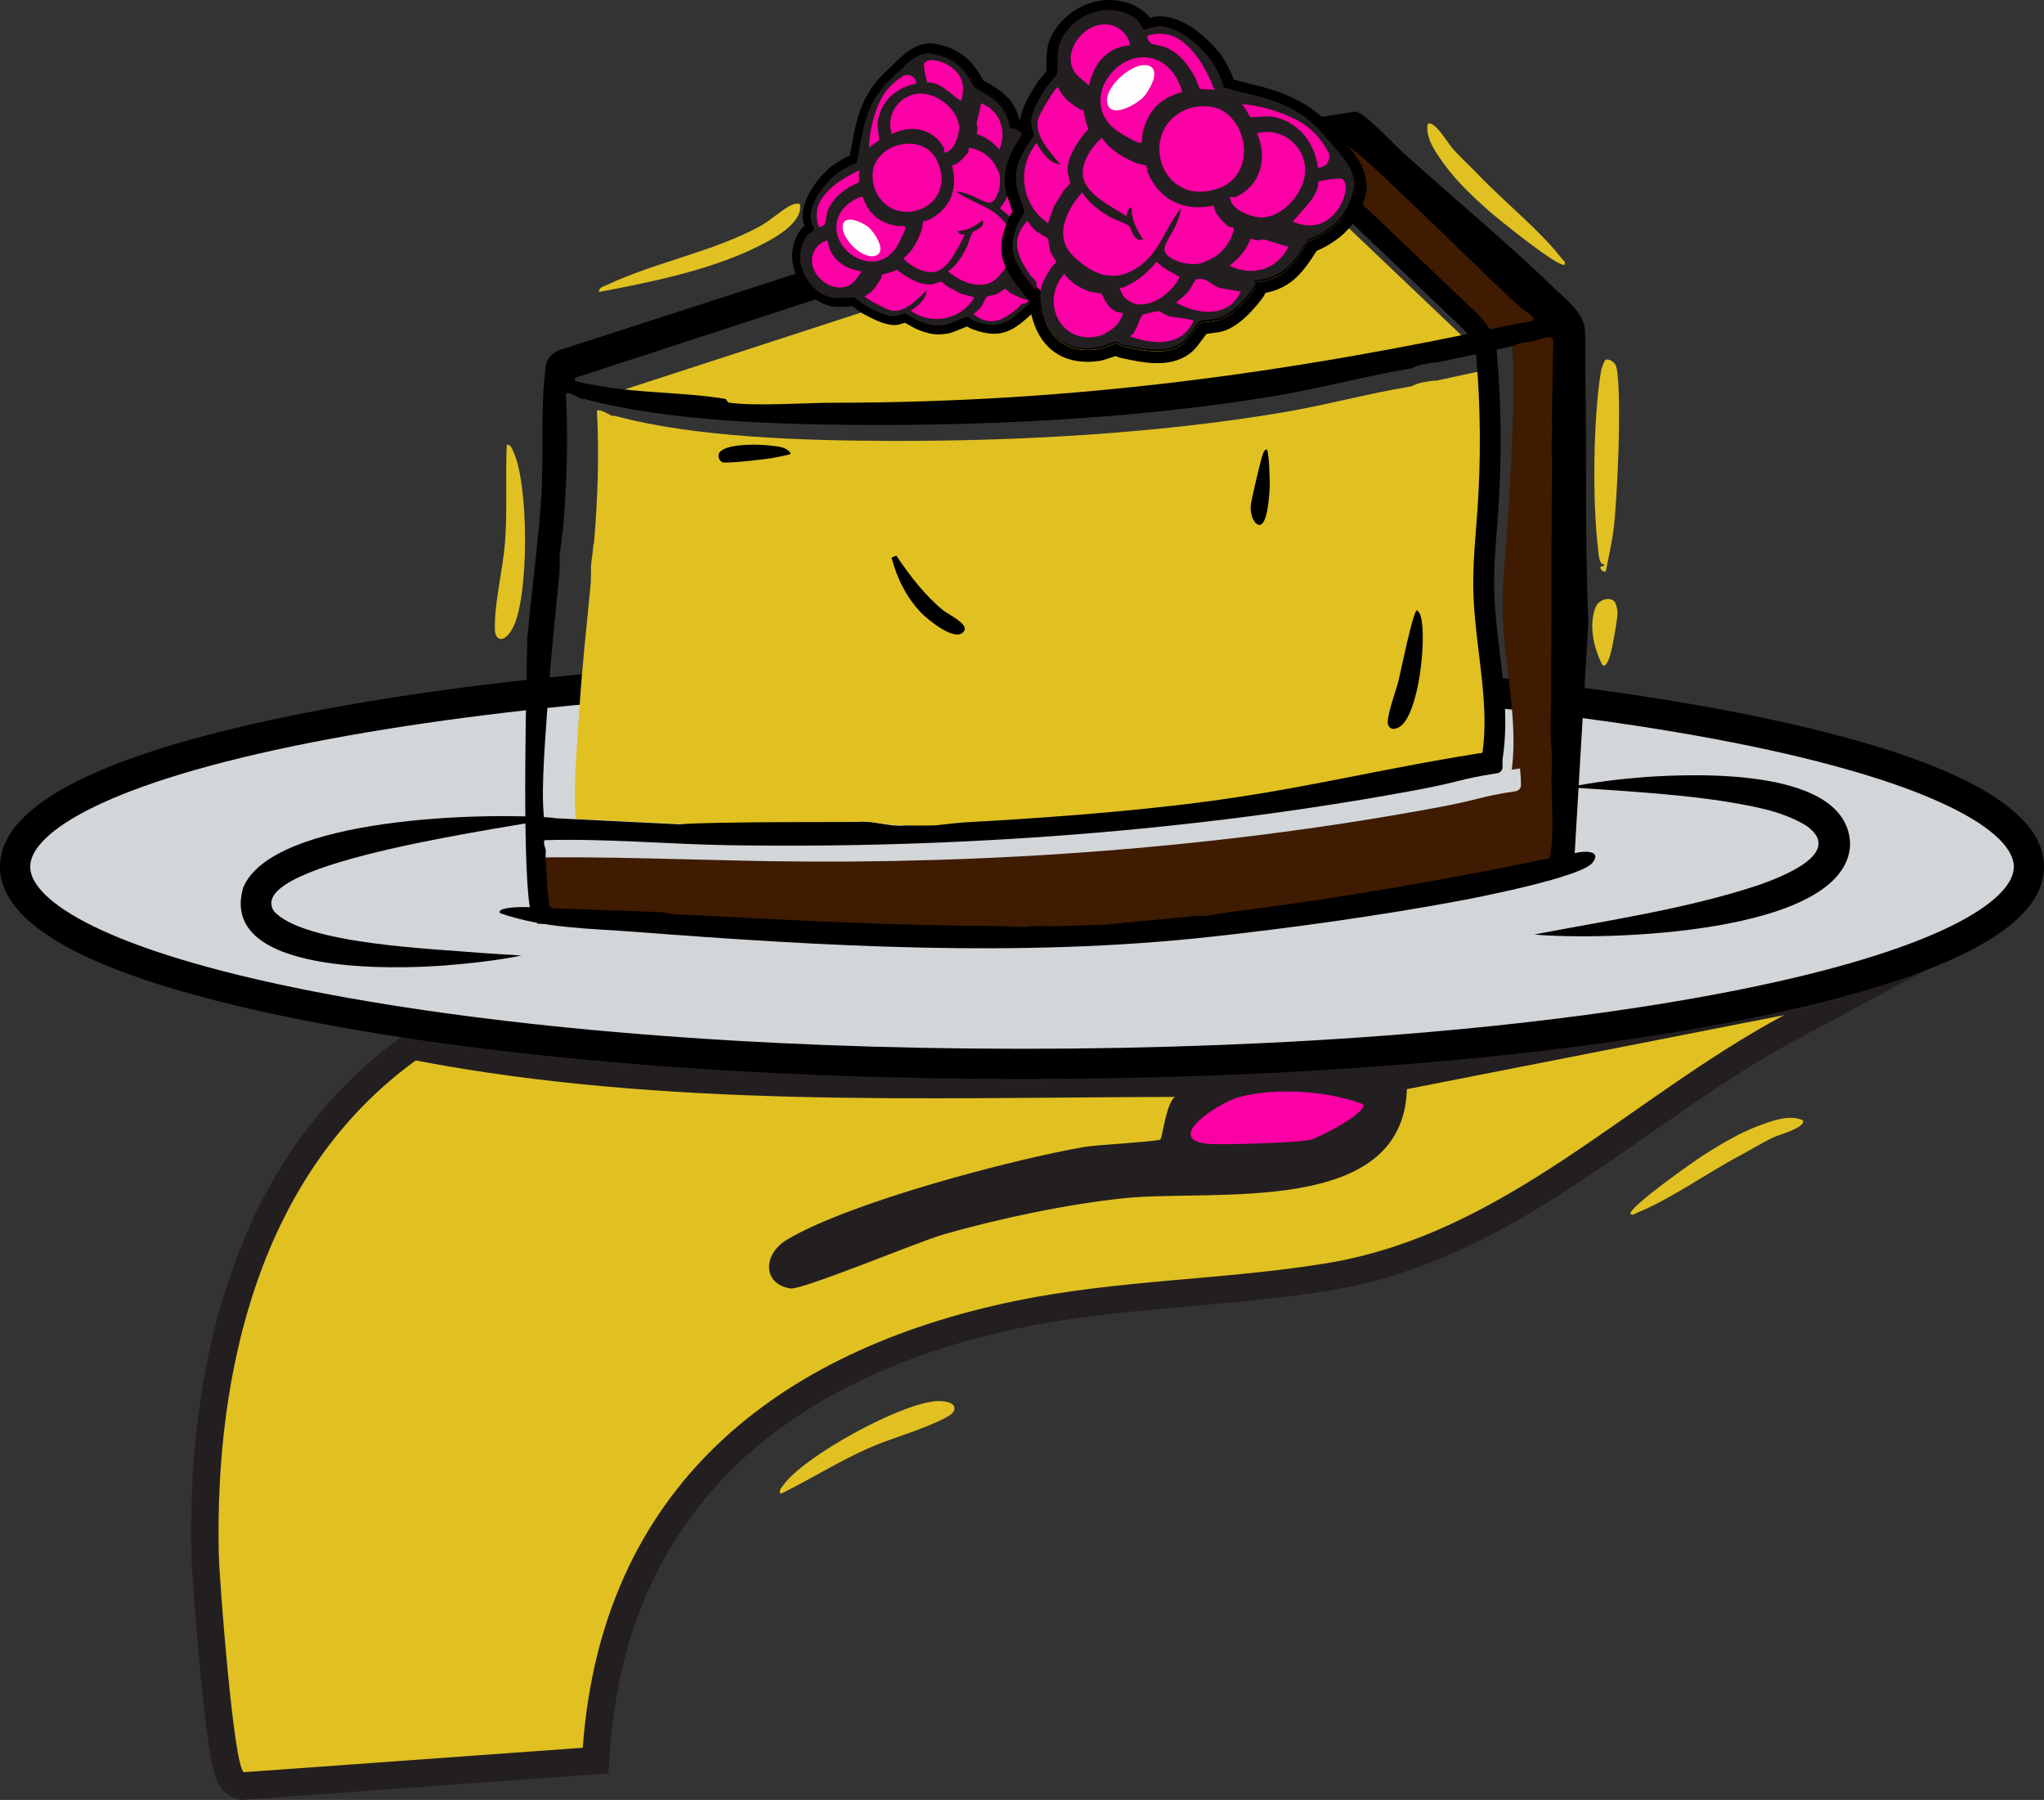 <?xml version="1.0" encoding="UTF-8"?>
<svg id="Layer_2" xmlns="http://www.w3.org/2000/svg" viewBox="0 0 646.47 569.14">
  <rect x="0" y="0" width="646.47" height="569.14" fill="#333333" stroke="none"/>
  <defs>
    <style>
      .cls-1 {
        fill: #fb00a5;
      }

      .cls-2 {
        fill: #231f20;
      }

      .cls-3 {
        fill: #3f1b01;
      }

      .cls-4 {
        fill: #fffeff;
      }

      .cls-5 {
        fill: #e1c122;
      }

      .cls-6 {
        fill: #d2d6d9;
      }
    </style>
  </defs>
  <g id="Layer_1-2" data-name="Layer_1">
    <g>
      <g>
        <ellipse class="cls-2" cx="332.37" cy="363.87" rx="121.32" ry="42.39" transform="translate(-84.87 101.62) rotate(-15.44)"/>
        <g>
          <path class="cls-5" d="M131.47,335.32c78.91,15.05,159.96,11.71,240.08,11.52-2.8,2.29-3.95,13.05-4.55,13.46-.99.68-20.28,1.7-23.86,2.32-23.32,4.05-72.16,15.89-91.92,27.66-7.81,4.65-10.01,15.8-1.21,17.12,3.73.56,40.5-14.81,48.46-17.09,17.39-4.99,39.39-9.64,57.35-11.47,28.15-2.86,87.97,6.06,89.16-34.45l119.3-23.41c-49.43,26.48-88.34,69.32-145.15,78.53-32.1,5.2-65.37,5.15-97.6,11.76-76.48,15.7-131.22,59.58-137.21,141.36l-107.16,7.73c-3.26-1.2-7.79-61.43-7.95-68.8-1.31-57.97,13.06-120.56,62.27-156.24Z"/>
          <path class="cls-2" d="M75.91,569.14l-1.75-.64c-5.66-2.08-6.79-7.84-8.17-17.07-.83-5.54-1.7-13.04-2.6-22.31-1.52-15.74-2.76-33.24-2.86-37.36-.75-33.25,3.51-63.38,12.68-89.54,11.01-31.45,28.9-56.31,53.17-73.91l3.03-2.2,3.68.7c66.57,12.69,136.08,12.13,203.29,11.58,11.52-.09,23.44-.19,35.15-.22l24.4-.06-18.08,14.76c-.61,1.53-1.31,4.89-1.59,6.24-.69,3.33-1.29,6.21-4.33,8.31-1.96,1.35-3.21,1.71-10.91,2.35,4.41-.23,9.21-.3,14.2-.38,34.22-.55,60.45-2.76,61.1-25.25l.2-6.92,182.7-35.84-50.85,27.24c-16.33,8.75-31.89,19.62-46.94,30.13-30.2,21.1-61.44,42.91-100.92,49.32-14.51,2.35-29.36,3.66-43.72,4.93-17.72,1.56-36.04,3.18-53.53,6.77-55.83,11.46-123.75,43.92-130.31,133.51l-.55,7.47-116.49,8.41ZM133.61,344.53c-47.89,36.94-56.81,99.99-55.76,146.83.17,7.41,3.21,45.32,5.6,59.86l92.9-6.71c4.22-37.93,19.03-69.39,44.1-93.58,24.25-23.4,57.66-39.6,99.31-48.15,18.46-3.79,37.28-5.45,55.49-7.05,14.05-1.24,28.58-2.52,42.47-4.77,35.58-5.77,63.84-25.51,93.77-46.42,2.9-2.03,5.82-4.07,8.76-6.1l-67.39,13.22c-2.16,11.2-9.41,23.57-29.27,29.84-14.76,4.67-32.48,4.95-48.11,5.2-7.02.11-13.65.22-18.8.74-16.09,1.64-37.48,5.92-55.83,11.18-2.69.77-10.33,3.71-17.71,6.54-25.68,9.86-30.5,11.38-34.41,10.79-6.65-.99-11.55-5.48-12.77-11.71-1.53-7.76,3.03-16.77,10.83-21.42,19.4-11.55,61.65-22.18,86.09-27.09-65.67.53-133.42.85-199.26-11.21ZM286.3,385.43c-10.31,3.23-19.63,6.67-26.41,10.01,5.57-2.03,12.18-4.57,17.04-6.43,3.36-1.29,6.54-2.51,9.37-3.58ZM353.74,370.35c-3.58.28-8.05.62-9.12.81-3.66.63-7.69,1.41-11.97,2.3,7.41-1.35,14.56-2.41,21.08-3.11Z"/>
        </g>
        <g>
          <path class="cls-1" d="M392.08,346.84c-6.36,1.69-23.91,12.96-10.74,14.78,3.74.52,29.26-.29,33.02-1.2,2.61-.63,17.64-8.2,16.84-11.22-11.01-4.29-27.67-5.41-39.12-2.36Z"/>
          <path class="cls-2" d="M386.94,370.44c-3.14,0-5.62-.07-6.79-.24-10.82-1.5-12.1-8.74-12.23-10.93-.74-11.98,18.94-20.01,21.93-20.81h0c12.97-3.45,31.68-2.33,44.49,2.66l4.11,1.6,1.12,4.26c.68,2.58.25,5.34-1.2,7.78-4.05,6.79-19.29,13.42-21.98,14.07-3.75.91-19.78,1.6-29.46,1.6Z"/>
        </g>
        <g>
          <ellipse class="cls-6" cx="323.24" cy="274.06" rx="318.46" ry="62.33"/>
          <path d="M323.24,341.17c-85.36,0-165.66-6.51-226.1-18.35C32.68,310.2,0,293.8,0,274.06s32.68-36.14,97.13-48.76c60.44-11.83,140.74-18.35,226.1-18.35s165.66,6.52,226.11,18.35c64.45,12.62,97.13,29.02,97.13,48.76s-32.68,36.14-97.13,48.76c-60.44,11.83-140.74,18.35-226.11,18.35ZM323.24,216.5c-84.77,0-164.41,6.45-224.27,18.17-65.93,12.9-89.42,28.81-89.42,39.39s23.49,26.49,89.42,39.39c59.86,11.72,139.5,18.17,224.27,18.17s164.41-6.45,224.27-18.17c65.93-12.9,89.42-28.81,89.42-39.39s-23.49-26.49-89.42-39.39c-59.86-11.72-139.5-18.17-224.27-18.17Z"/>
        </g>
        <g>
          <path class="cls-5" d="M471.12,238.68c-36.63,5.58-59.54,12.28-97.02,16.56-21.22,2.42-42.71,3.97-64.04,5.14-2.05.11-23.16,1.65-32.25-.15-1.02-.2-43.83-.18-54.38.73l-41.19-2.01c-.26-.39-.17-.89-.21-1.33-.76-8.79.64-23.99,1.21-33.29.81-13.2,2.34-26.56,3.58-39.74.11-1.2,0-2.41.12-3.61-.02-.27-.04-.55-.04-.82-.05-2.46.59-4.87.73-7.31-.02-.41.09-.82.25-1.21,1.16-13.85,1.66-27.73.92-41.66.18-1.15,4.34,1.38,4.71,1.49.3.08.74-.05,1.06.04,25.48,6.91,60.6,7.82,87.12,7.9,40.02.12,84.29-2.32,123.72-8.95,13.75-2.31,27.36-6.08,40.98-8.29,2.13-1.18,5-1.58,7.46-1.84.17-.02.35.03.53.02l14.68-3.19c.06.5.1,1,.14,1.5,1.3,15.53,1.42,31.16.34,46.71-.55,7.96-1.41,15.91-1.26,23.89.31,16.53,4.94,33.12,2.87,49.44Z"/>
          <path class="cls-3" d="M495.79,274.83c-.1.58,0,1.2-.61,1.56-32.34,6.68-64.94,12.36-97.74,16.45-2.87.36-6.87,1.33-9.65,1.25-.36-.01-.71-.03-1.07-.04l-28.13,2.71-16.28.48c-.71,0-1.43-.09-2.13-.08-1.99.05-3.92-.18-5.88.32l-2.13-.08c-2.23,0-4.46-.26-6.69-.26-31.31-.1-62.75-1.75-94.04-3.39-1.42-.07-2.85-.08-4.26-.15-1.74-.09-3.97-.68-5.04-.72l-52.04-.77c-.53-.36-.66-.76-.75-1.37-.61-4.25-.82-9.79-1.09-14.18-.02-.35.06-.72.04-1.07-.02-.35.06-.71.04-1.07-.05-.79-.88-2.08-.42-3.22,18.91-.56,56.34.81,75.27,1.1,70.04,1.11,143.39-4.26,212.2-17.13,12.86-2.4,12.2-3.2,24.01-5,.92-.14,1.63-.92,1.64-1.85v-.02c.02-1.78-.13-3.55-.3-5.33-.87.13-1.73.26-2.59.39,2.09-16.48-2.59-33.24-2.9-49.94-.15-8.06.72-16.09,1.28-24.13,1.09-15.7,2.96-45.03,1.65-60.72-.04-.5-.09-1.01-.14-1.52l8.31-1.81c.11-.04.68-.33,1.09-.49,1.8-.74,3.16-.57,4.84-.89,1.51-.3,5.81-2.37,6.34-.49l-2.41,39.03c.11.45.16.9.1,1.35-.07,2-.08,4.01-.15,6.01-.01.34-.03.68-.04,1.03.3,2.83.16,5.6.14,8.45-.19,21.64-.2,43.25-.22,64.84-.01,5.42-.34,10.84-.06,16.26-.02,0-.04,0-.06,0,.18,1.81.33,3.61.31,5.43,0,.51-.03,1.02-.07,1.53.03,0,.06,0,.1-.01-.01,1.24-.12,2.49-.13,3.73-.06,7.2.81,16.89-.3,23.76Z"/>
          <path class="cls-3" d="M485.52,101.43c-1.5.58-3.16.59-4.68.92-4.08.88-8.14,1.74-12.18,2.58h0c-1.26-1.82-2.91-3.42-4.53-4.96-18.13-17.25-36.26-34.5-54.4-51.76l16.87-2.13c2.29.46,13.65,11.54,16.27,14,12.85,12.01,25.26,24.55,38.17,36.52,1.12,1.04,3.8,2.76,4.55,3.72.31.4.55.98-.06,1.11Z"/>
          <path class="cls-5" d="M466.83,111.02c-66.32,13.77-127.67,21.57-196.53,21.64-8.56,0-23.87,1.11-31.7-.02-1-.15-.47-1.04-1.48-1.21-12.35-2.01-25.8-1.63-38.72-4-1.85-.34-4.35-.68-6.06-1.26-.76-.25-.93.26-.73-1.09l101.98-33.16c3.37-.63,101.15-33.74,101.57-33.85,1.58-.44,6.85-.85,8.65-.84l6.28-.8h0c17.45,16.61,34.91,33.22,52.36,49.82,1.56,1.48,3.15,3.01,4.36,4.77Z"/>
          <path d="M498.04,269.81l4.31-73.13c-1.14-26.32-.45-53.46-.96-80.14-.07-3.84.12-8.42-.11-12.08-.36-5.66-6.06-9.82-9.92-13.55-15.16-14.64-31.87-28.47-47.57-42.62-3.15-2.84-11.73-12.24-15.03-13.03l-36.01,5.69c-.24,2.6.25,2.9.1,5.51-.07,1.19-2.29,3.74-2.21,4.95.14-.1,4.15-1.36,4.35-1.42,1.65-.46,5.46-1.01,7.33-1l23.4-2.96c2.29.46,13.65,11.55,16.27,14,12.85,12.02,25.26,24.56,38.17,36.52,1.12,1.04,3.8,2.75,4.55,3.72.31.4.55.98-.07,1.11-1.5.58-3.16.59-4.68.92-73.62,15.9-140.6,24.98-216.34,25.05-8.9,0-24.8,1.16-32.93-.02-1.04-.15-.49-1.08-1.54-1.25-12.83-2.09-26.8-1.7-40.22-4.16-1.92-.35-4.51-.71-6.29-1.31-.79-.27-.97.27-.76-1.14l214.29-69.88c.58-.11,6.6-.73,6.95-.71-.45-1.28-6.67-1.9-7.34-3.08-1.05-1.84-2.25-2.9-3.04-4.87l-216.43,69.98c-1.88,1.11-3.28,2.36-3.63,4.64-1.86,12.05-.67,28.42-1.46,41.14-.93,14.96-3.07,29.88-4.42,44.8-.09,1.03-.08,5.05-.18,7.54.12.29-1.71,60.89.94,77.85-1.13-.2-10.81-.2-9.4,1.85,13.73,4.83,28.5,4.83,42.89,5.93,60,4.6,121.57,8.13,181.49,1.59,25.76-2.81,53.91-6.72,79.35-11.48,7.03-1.32,38.32-7.51,41.8-12,3.14-4.05-2.98-3.74-5.68-2.99ZM490.38,269.83c-.1.6,0,1.23-.62,1.61-33.25,6.86-66.78,12.71-100.51,16.92-2.95.37-7.06,1.37-9.93,1.29-.37-.01-.73-.03-1.1-.04l-28.92,2.79-16.75.5c-.73,0-1.46-.1-2.19-.08-2.04.05-4.02-.19-6.05.33l-2.19-.08c-2.28,0-4.59-.26-6.87-.27-32.2-.1-64.54-1.8-96.71-3.49-1.46-.08-2.93-.08-4.38-.16-1.78-.09-4.08-.7-5.19-.74l-34.53-1.25c-.54-.37-.68-.78-.77-1.41-.63-4.37-.84-10.07-1.12-14.58-.02-.36.06-.74.04-1.1-.02-.36.06-.74.04-1.1-.05-.82-.9-2.14-.43-3.31,19.44-.57,38.95,1.28,58.41,1.59,72.03,1.14,147.46-4.38,218.23-17.61,13.23-2.47,12.54-3.29,24.69-5.14.95-.14,1.67-.94,1.69-1.9,0,0,0-.01,0-.02.02-1.83-.13-3.66-.31-5.48-39.62,5.87-63.61,13.06-103.44,17.6-22.05,2.52-44.37,4.12-66.53,5.34-2.13.12-7.17.75-8.22.85-2.94.28-9.93.05-10.98.15-4.33.4-9.63-1.58-14.3-1.15-1.08.1-45.53-.18-56.49.76l-42.79-2.09c-.27-.41-.18-.93-.22-1.39-.79-9.13.67-24.92,1.26-34.58.84-13.71,2.43-27.59,3.72-41.28.12-1.24.01-2.5.13-3.75-.03-.28-.04-.57-.05-.85-.05-2.55.61-5.05.76-7.59-.02-.43.1-.85.26-1.25,1.21-14.39,1.73-28.81.96-43.28.19-1.2,4.51,1.44,4.89,1.54.32.09.77-.05,1.1.04,26.47,7.18,62.96,8.12,90.51,8.2,41.57.12,87.56-2.41,128.51-9.3,14.28-2.4,28.43-6.32,42.56-8.62,2.22-1.22,5.2-1.64,7.75-1.91.18-.02.37.04.55.02l23.79-5.17c.12-.04.71-.34,1.12-.51,1.86-.76,3.26-.58,4.97-.92,1.55-.3,5.98-2.43,6.52-.5l-.43,26.21c.11.46.16.93.1,1.39-.07,2.06-.08,4.12-.16,6.18-.01.35-.03.7-.05,1.06.31,2.91.16,5.76.14,8.69-.19,22.26-.21,44.48-.23,66.68,0,5.58-.35,11.15-.06,16.73-.02,0-.04,0-.06,0,.18,1.85.34,3.71.32,5.58,0,.53-.03,1.05-.07,1.58.03,0,.07-.01.1-.02-.02,1.28-.13,2.56-.14,3.84-.06,7.41.84,17.37-.31,24.44Z"/>
          <path class="cls-5" d="M507.85,180.71c-.65.14-1.39-.33-1.6-.89-.5-1.28,1.34-.34,1.14-1.32-1.74,0-1.76-3.32-1.95-4.81-1.83-14.8-1.56-41.72.93-56.38.1-.61,1.05-3.51,1.51-3.6,1.35-.24,2.92.93,3.3,2.21.62,2.1.82,8.35.86,10.85.18,11.43-.42,25.89-1.35,37.31-.46,5.63-1.72,11.13-2.82,16.61Z"/>
          <path class="cls-5" d="M160.27,140.66c1.31-.17,1.61,1.14,2.05,2.06,4.96,10.26,5.02,45.7-.03,55.63-.69,1.36-2.25,3.81-4,3.7-1.9-.46-1.78-2.66-1.78-4.16,0-7.95,2.57-18.06,3.2-26.22.79-10.34.1-20.68.56-31.01Z"/>
          <path class="cls-5" d="M252.99,64.48c1.16,6.11-8.78,11.26-13.51,13.58-15.03,7.39-33.63,11.17-50.02,14.26-.14-1.44,1.46-1.74,2.45-2.2,15.17-7.19,33.88-10.55,48.76-18.75,2.94-1.62,7.36-5.62,9.75-6.59.83-.34,1.68-.53,2.57-.29Z"/>
          <path class="cls-5" d="M467.74,55.43c7.91,8.28,19.54,17.63,26.15,26.26.49.64,1.3.93,1.02,1.96-1.6,1.43-21.5-14.76-23.8-16.79-4.8-4.24-10.26-9.35-14.02-14.5-2.67-3.67-6.28-8.39-5.57-13.09,1.86-1.71,6.6,6.19,7.68,7.42,2.69,3.09,5.73,5.8,8.54,8.75Z"/>
          <path class="cls-5" d="M510.67,190.27c.43.47.93,2.61.92,3.36-.04,2.45-1.41,9.93-2.06,12.51-.18.7-1.3,5.26-2.73,4.16-2.72-5.35-4.47-12.71-2.07-18.45.93-2.24,4.35-3.33,5.96-1.58Z"/>
          <path d="M475.02,241.15l-6.48-1.16c1.93-10.79.61-21.66-.78-33.17-.82-6.73-1.66-13.68-1.79-20.61-.12-6.49.39-13,.88-19.29.15-1.94.3-3.87.44-5.81,1.1-15.94.99-32.1-.35-48.02-.13-1.54-.26-2.81-.62-3.92-.85-2.59-3.23-4.85-5.33-6.85l-60.71-57.76,4.54-4.77,60.71,57.76c2.53,2.41,5.69,5.41,7.05,9.58.63,1.92.79,3.86.92,5.42,1.36,16.25,1.48,32.75.36,49.02-.14,1.96-.29,3.91-.44,5.87-.48,6.14-.98,12.48-.86,18.65.12,6.59.95,13.38,1.74,19.94,1.39,11.48,2.83,23.35.73,35.12Z"/>
          <path d="M448.14,192.97c-1.16-.11-5.34,20.35-5.86,22.44-.64,2.59-4.14,12.02-3.22,13.85.3.59.68,1.06,1.35,1.22.86.05,1.69-.26,2.38-.74,6.02-4.13,8.43-27.79,6.62-34.59-.26-.96-.43-1.54-1.28-2.19Z"/>
          <path d="M397.28,165.49c-1.45-1.26-1.88-4.13-1.66-5.96s3.16-14.36,3.75-15.85c.32-.8.57-1.53,1.32-1.57.64.58.92,9.21.91,10.65-.03,3.29-.74,15.86-4.33,12.73Z"/>
          <path d="M281.97,176.31l1.51-.63c4.21,6.28,9.02,12.56,14.89,17.36,1.45,1.18,7.92,4.19,6.59,6.42-2.42,4.07-11.62-3.62-13.6-5.68-4.68-4.85-7.68-10.98-9.4-17.47Z"/>
          <path d="M247.41,141.47c1.06.35,2.19.93,2.68,2.01-.07.31-5.29,1.26-6.16,1.41-2.04.34-14.66,1.81-15.54,1.24-.56-.36-.94-.8-1.08-1.46-1.07-4.02,9.35-4.1,11.72-4.07,1.84.02,6.83.36,8.38.88Z"/>
        </g>
        <path d="M175.72,258.65c-10.84,2.52-99.11,13.83-89.13,29.4,9.31,10.61,51.27,11.98,66.25,13.31,0,0,12.12.78,12.12.78-7.98,1.57-16.06,2.5-24.17,3.12-16.32,1.28-71.72,2.98-63.9-24.55,9.24-22.47,77.22-23.96,98.82-22.07h0Z"/>
        <path d="M485.29,295.48c23.85-4.59,47.8-8.02,70.67-15.54,7.13-2.5,27.67-10.16,15.35-18.83-7.89-4.89-17.81-6.37-26.96-7.89-11.85-1.76-24.04-2.65-36.08-3.49,0,0-12.22-.79-12.22-.79,8.03-1.64,16.19-2.62,24.36-3.25,16.86-1.14,64.11-2.86,64.75,21.23-.92,28.74-78.68,30.53-99.88,28.57h0Z"/>
        <path class="cls-5" d="M131.47,335.32c78.91,15.05,159.96,11.71,240.08,11.52-2.8,2.29-3.95,13.05-4.55,13.46-.99.68-20.28,1.7-23.86,2.32-23.32,4.05-74.43,17.56-94.2,29.33-7.81,4.65-7.74,14.14,1.06,15.45,3.73.56,40.5-14.81,48.46-17.09,17.39-4.99,39.39-9.64,57.35-11.47,28.15-2.86,87.97,6.06,89.16-34.45l119.3-23.41c-49.43,26.48-88.34,69.32-145.15,78.53-32.1,5.2-65.37,5.15-97.6,11.76-76.48,15.7-131.22,59.58-137.21,141.36l-107.16,7.73c-3.26-1.2-7.79-61.43-7.95-68.8-1.31-57.97,13.06-120.56,62.27-156.24Z"/>
        <path class="cls-1" d="M392.08,346.84c-6.36,1.69-23.91,12.96-10.74,14.78,3.74.52,29.26-.29,33.02-1.2,2.61-.63,17.64-8.2,16.84-11.22-11.01-4.29-27.67-5.41-39.12-2.36Z"/>
        <path class="cls-5" d="M246.92,472.36c-.78-1.07.24-1.96.83-2.78,6.64-9.26,37.74-26.26,48.88-26.57,1.52-.04,4.42.15,5.16,1.74.5,1.89-1.49,2.83-2.81,3.55-6.99,3.79-17.1,6.37-24.56,9.72-9.46,4.24-18.22,9.8-27.5,14.33Z"/>
        <path class="cls-5" d="M550.24,365.42c-10.12,5.35-22.29,14-32.39,18-.74.3-1.25.99-2.16.45-.94-1.92,20.06-16.67,22.64-18.32,5.39-3.46,11.8-7.33,17.77-9.53,4.26-1.57,9.78-3.75,14.11-1.8,1.14,2.25-7.75,4.67-9.23,5.37-3.71,1.74-7.15,3.93-10.74,5.83Z"/>
      </g>
      <g>
        <path d="M336.3,57.48c-1.17-1.16-4.63-3-5.27-3.8-.15-.19-.69-3.9-1.07-4.81-1.33-3.2-4.86-5.97-7.88-7.98-.64-.43-1.44-.55-2.18-.33-1.07-7.4-5.18-9.63-11.36-13.05,0,0-.65-2.24-3.55-5.57-2.82-3.25-6.67-4.75-10.84-5.26-4.84.49-7,3.51-12.52,8.76-5.74,5.47-7.77,12.26-9.06,19.87-.46,2.71-1.24,6.22-1.24,6.22-2.53.37-6.91,3.73-6.91,3.73-3.53,3.13-7.83,8.73-7.55,13.65.06,1.01,1.18,3.5,1.1,3.68-.06.14-1.91,1.24-2.33,1.83-4.96,6.86-.59,16.76,7.04,19.29,2.4.8,7.19-.05,7.81.16.68.23,2.9,2.14,3.79,2.62,2.36,1.27,5.96,3.27,8.62,3.3.93.01,3.42-1,3.59-.95.61.17,3.69,2.14,4.78,2.57,2.94,1.17,4.94,1.68,8.08,1.08,1.36-.26,6.4-2.58,6.75-2.53.51.08,1.74,1.04,2.39,1.29,8.5,3.17,10.83.11,17.16-5.4-.24-.05-.45-.08-.65-.1.29-.35.56-.72.83-1.1,1.49.14,3.08-.11,5.23-.8,6.98-2.24,9.79-7.26,8.33-14.39-.21-1.04-1.85-4.58-1.83-4.84.02-.2.59-1.15.65-1.57.73-4.91,1.98-11.72-1.92-15.57Z"/>
        <path d="M294.15,16.67c4.17.51,8.02,2.01,10.84,5.26,2.89,3.33,3.55,5.57,3.55,5.57,6.18,3.42,10.29,5.66,11.36,13.05.24-.07.49-.11.74-.11.51,0,1.01.15,1.44.44,3.03,2.01,6.55,4.78,7.88,7.98.38.91.91,4.62,1.07,4.81.64.81,4.1,2.65,5.27,3.8,3.9,3.86,2.65,10.67,1.92,15.57-.06.43-.64,1.37-.65,1.57-.02.26,1.61,3.8,1.83,4.84,1.46,7.13-1.35,12.15-8.33,14.39-1.76.56-3.15.83-4.42.83-.28,0-.55-.01-.81-.04-.27.38-.54.75-.83,1.1.2.02.41.05.65.1-4.57,3.98-7.05,6.68-11.28,6.68-1.63,0-3.51-.4-5.88-1.28-.65-.24-1.88-1.2-2.39-1.29,0,0,0,0-.02,0-.46,0-5.39,2.27-6.74,2.53-.9.17-1.71.25-2.47.25-1.9,0-3.51-.5-5.61-1.33-1.08-.43-4.16-2.41-4.78-2.57,0,0,0,0-.02,0-.28,0-2.64.95-3.56.95,0,0-.01,0-.02,0-2.66-.03-6.27-2.03-8.62-3.3-.89-.48-3.11-2.39-3.79-2.62-.07-.02-.2-.03-.38-.03-.82,0-2.67.22-4.46.22-1.09,0-2.17-.08-2.97-.35-7.62-2.53-12-12.43-7.04-19.29.42-.59,2.27-1.69,2.33-1.83.07-.18-1.05-2.67-1.1-3.68-.28-4.92,4.02-10.53,7.55-13.65,0,0,4.38-3.36,6.91-3.73,0,0,.78-3.51,1.24-6.22,1.3-7.61,3.32-14.4,9.06-19.87,5.52-5.25,7.68-8.27,12.52-8.76M294.18,13.65l-.33.03c-5.06.51-7.86,3.28-11.75,7.1-.77.76-1.6,1.58-2.54,2.47-6.59,6.27-8.68,14.06-9.95,21.54-.25,1.44-.59,3.14-.85,4.38-2.7,1.1-5.52,3.2-6.17,3.7l-.08.07-.08.07c-1.5,1.33-8.99,8.38-8.55,16.07.04.7.25,1.48.56,2.37-.5.39-.91.77-1.22,1.2-2.7,3.74-3.4,8.54-1.9,13.17,1.62,5.02,5.62,9.13,10.43,10.73,1.02.34,2.3.5,3.91.5,1.18,0,2.33-.08,3.25-.15.26-.02.53-.04.75-.05.33.23.76.56,1.06.79.82.62,1.54,1.16,2.14,1.49l.24.13c2.73,1.47,6.46,3.49,9.78,3.53h.02s.03,0,.03,0c.93,0,2.01-.31,3.3-.74.32.18.68.39.96.55,1.35.78,2.29,1.31,2.98,1.59,2.4.95,4.36,1.55,6.72,1.55.96,0,1.95-.1,3.03-.3.98-.19,2.45-.78,4.76-1.73.37-.15.81-.33,1.19-.49.51.32,1.03.64,1.58.84,2.69,1,4.89,1.47,6.93,1.47,4.86,0,7.89-2.68,11.72-6.07.48-.43.99-.88,1.53-1.35l.61-.53c1.13-.14,2.35-.43,3.75-.88,8.35-2.68,12.12-9.18,10.35-17.85-.17-.81-.64-1.97-1.34-3.66-.06-.14-.13-.3-.19-.46.18-.41.32-.81.38-1.24l.1-.68c.81-5.37,1.93-12.71-2.88-17.47-.81-.8-2.03-1.59-3.33-2.43-.41-.26-.96-.62-1.36-.89-.04-.2-.08-.4-.11-.58-.34-1.81-.57-2.97-.88-3.73-1.32-3.16-4.17-6.13-8.99-9.33-.42-.28-.87-.5-1.35-.66-1.71-6.65-6.06-9.33-11.48-12.34-.55-1.19-1.64-3.1-3.66-5.42-3.04-3.5-7.33-5.61-12.74-6.27l-.33-.04h0Z"/>
      </g>
      <g>
        <path class="cls-1" d="M304.5,99c7.34,5.1,16.28,2.69,21.07-4.44-3.99-.53-5.81-4.47-8.94-7.14-.22-.01-3.61,4.12-4.03,4.39-.38.25-1.84.62-1.92.7-.96.97-4.31,5.54-4.61,5.51-.09,0-1.31.91-1.58.98Z"/>
        <g id="Generative_Object">
          <g>
            <path class="cls-2" d="M272.1,45.49c1.3-7.61,3.32-14.4,9.06-19.87,5.52-5.25,7.68-8.27,12.52-8.76,4.17.51,8.02,2.01,10.84,5.26,2.89,3.33,3.55,5.57,3.55,5.57,6.18,3.42,10.29,5.66,11.36,13.05h0c.74-.22,1.54-.1,2.18.33,3.03,2.01,6.55,4.78,7.88,7.98.38.91.91,4.62,1.07,4.81.64.81,4.1,2.65,5.27,3.8,3.9,3.86,2.65,10.67,1.92,15.57-.06.43-.64,1.37-.65,1.57-.02.26,1.61,3.8,1.83,4.84,1.46,7.13-1.35,12.15-8.33,14.39-4.83,1.55-6.88.89-11.22-1.52-.2-.11-1.39-1.16-1.48-1.18-.19-.04-2.05,1.43-2.52,1.63-.58.25-3.25.75-3.37.88-.26.29-1.19,2.47-1.69,3.14-.65.87-1.61,1.64-2.42,2.35,5.13,4.05,8.97,2.04,13.47-1.41,1.5-1.16,1.37-2.41,3.81-1.89-6.33,5.5-8.66,8.57-17.16,5.4-.65-.24-1.88-1.2-2.39-1.29-.36-.06-5.39,2.27-6.75,2.53-3.15.6-5.15.09-8.08-1.08-1.08-.43-4.16-2.41-4.78-2.57-.18-.05-2.66.96-3.59.95-2.66-.03-6.27-2.03-8.62-3.3-.89-.48-3.11-2.39-3.79-2.62-.62-.21-5.41.63-7.81-.16-7.62-2.53-12-12.43-7.04-19.29.42-.59,2.27-1.69,2.33-1.83.07-.18-1.05-2.67-1.1-3.68-.28-4.92,4.02-10.53,7.55-13.65,0,0,4.38-3.36,6.91-3.73,0,0,.78-3.51,1.24-6.22Z"/>
            <g>
              <path class="cls-1" d="M310.31,32.63c6.08,2.44,8.21,8.88,5.78,14.69-1.93-2.23-4.27-4.08-7.16-4.92-.1-.13.25-1.55.25-1.91,0-.33-.36-1.38-.34-1.46.21-.98,1.54-6.21,1.47-6.4Z"/>
              <path class="cls-1" d="M322.49,44.01c7.01,2.78,6.5,10.52,3.83,16.26-.98-.93-1.87-2.05-2.94-2.87-.64-.49-3.02-1.55-3.23-1.74-.04-.03-.11-.37-.14-.48-.56-1.84,1.13-3.67,1.81-5.44.13-.33.46-3.98.68-5.73Z"/>
              <path class="cls-1" d="M292.26,20.17c1.03-1.92,4.57-1.01,6.18-.31,5.23,2.27,7.37,6.63,5.47,12.01-3.42-2.11-6.19-5.87-10.67-5.83,0,0-1.26-4.66-.99-5.87Z"/>
              <path class="cls-1" d="M330.56,55.49c7.13,2.75,6.68,9.94,5.04,16.07-.76-1.71-4.81-2.18-5.68-2.97-.15-.14-1.22-3.78-1.19-3.98.06-.45.98-2.09,1.16-2.8.12-.46.13-3.75.66-6.32Z"/>
              <path class="cls-1" d="M258.8,65c2.01-5.18,8.2-9,13.05-11.17-.4.71.06,3.41-.23,3.82-.1.14-2.67,1.24-3.16,1.57-2.98,2.03-5.24,3.91-6.67,7.38-.92,2.22.12,4.78-2.7,5.19-.97-1.69-.99-4.98-.29-6.8Z"/>
              <path class="cls-1" d="M278.23,32.14c1.79-3.79,4.23-5.96,7.18-7.96,1.83-1.25,4.32.03,4.37,2.25h0c-6.34,1.2-11.38,5.69-12.21,12.3-.14,1.12.58,5.38.44,5.63-.22.37-2.82,1.7-3.11,2.56-.1-4.47,1.36-10.6,3.33-14.77Z"/>
              <path class="cls-1" d="M319.53,60.1c-.09.14-.11.27-.09.39-.16-.05-1.71,4.03-3.25,5.34,3.26,2.47,5.31,4.55,7.16,8.21-.06.19-.03.43.14.78.11-.05.2-.1.3-.15,1.36-.53,2.23-1.31,2.7-2.25,2.83-4.27-1.96-10.79-6.73-12.63-.16.01-.17.18-.25.3Z"/>
              <path class="cls-1" d="M291.2,29.59c-6.54.05-11.29,6.54-9.15,12.83,5.87-3.07,12.98-1.94,16.34,4.16.87.2-.99,2.79,1.83,1.07,1.98-1.21,3.31-5.6,3.08-7.88-.53-5.39-6.94-10.21-12.11-10.17Z"/>
              <path class="cls-1" d="M325.19,79.42c-.08.12-.2,2.5-.34,2.99-.72,2.55-1.98,5.02-4.08,6.69,6.93,5.57,17.63.37,15.45-8.96-.28-1.2-.66-1.86-1.32-2.85-1.4-2.11-2.64-2.99-5.1-3.78.25,3.89-4.26,5.39-4.62,5.92Z"/>
              <path class="cls-1" d="M306.05,48.39c-.41.49-3.24,4.05-4.98,3.8,2,7.39-.26,13.64-7.18,17.28-.31.16-1.83.47-1.91.57-.07.1-.29,2.04-.42,2.44-1.26,3.64-2.81,6.8-5.88,9.27,2.33,2.39,6.49,4.83,9.92,4.19,4.69-.88,7.39-7.96,9.56-11.64-.84-.19-2.12-.25-2.34-1.26,3.02,0,5.68-1.57,7.98-3.43.98,2.46-2.68,3.19-3.23,3.86-.48.57-1.33,3.73-1.82,4.7-1.48,2.96-3.15,5.74-5.9,7.66,4.34,3.65,11.61,6.57,16.05,1.54,4.72-5.35,6.63-11.06,1.95-16.98-4.22-5.33-10.37-6.1-15.55-9.89,1.47.12,3.25.64,4.62,1.16,1.62.62,5.29,3.02,6.69,2.27,2.55-1.36,3.61-8.15,1.75-10.52-1.48-3.56-5.06-6.21-8.86-6.64-.43.56.05,1.05-.43,1.63Z"/>
              <path class="cls-1" d="M276.54,52.24c3.29-7.94,16.23-9.73,19.99-1.12,6.52,14.91-14.12,22.13-19.7,9.02-.92-2.16-1.2-5.7-.29-7.9Z"/>
              <path class="cls-1" d="M273.5,93.66c2.75-1.49,3.83-3.32,5.31-5.94.02-.04.07-.8.09-.83.15-.2,4.13-.97,4.66-1.63,2.9,2.26,6.86,4.75,10.68,4.7.95-.01,3.32-.98,3.5-.93.11.03,1.51,1.33,1.83,1.51,1.39.79,2.84,1.49,4.23,2.28l4.37,1.21c-4.08,7.04-13.5,8.98-20.14,4.21,2.25-1.55,4.92-3.45,5.05-6.44-2.86,2.75-7.1,7.44-11.5,6.31-1.15-.3-7.99-3.67-8.09-4.44Z"/>
              <g>
                <path class="cls-1" d="M265.47,67.91c1.42-2.89,4.32-4.85,7.28-5.86,2.01,5.66,5.27,8.43,11.23,9.44.61.1,2.46-.35,2.37.55-.11,1.04-2.15,5.11-2.8,6.09-7.22,11.03-23.06-.12-18.08-10.23Z"/>
                <path class="cls-4" d="M266.65,70.81c.99-3.03,6.39-.32,7.96.97,1.84,1.51,6.21,7.83,2.21,9.11-4.17,1.32-11.45-6.14-10.16-10.08Z"/>
              </g>
              <path class="cls-1" d="M257.3,79.85c.77-1.9,2.4-3.36,4.41-3.83.78,5.7,5.25,9.08,10.8,9.74,0,.24-1.97,2.85-2.29,3.19-5.34,5.65-15.84-1.96-12.92-9.1Z"/>
            </g>
          </g>
        </g>
      </g>
      <g>
        <path d="M374.65,108.32c1.52-1.36,4.08-5.51,5.13-6.25.25-.18,4.9-.55,6.06-.95,4.08-1.4,7.79-5.56,10.52-9.17.58-.77.79-1.75.57-2.68,9.26-.76,12.36-5.68,17.08-13.09,0,0,2.83-.64,7.19-3.97,4.25-3.25,6.42-7.91,7.37-13.05-.23-6.04-3.81-8.96-9.9-16.22-6.34-7.55-14.61-10.59-23.95-12.79-3.33-.78-7.62-2.03-7.62-2.03-.27-3.17-4.1-8.87-4.1-8.87-3.61-4.62-10.23-10.39-16.36-10.43-1.25,0-4.43,1.19-4.65,1.08-.16-.08-1.39-2.46-2.08-3.04-8.13-6.69-20.76-2.03-24.49,7.24-1.17,2.91-.5,8.92-.81,9.68-.33.82-2.88,3.43-3.54,4.5-1.76,2.83-4.52,7.14-4.76,10.45-.09,1.16.98,4.32.9,4.54-.25.75-2.94,4.42-3.56,5.73-1.68,3.56-2.47,6-1.97,9.95.22,1.71,2.71,8.14,2.61,8.58-.14.62-1.43,2.08-1.78,2.86-4.6,10.3-.98,13.43,5.36,21.71.08-.3.14-.56.17-.8.41.39.85.76,1.3,1.12-.29,1.84-.1,3.84.58,6.55,2.24,8.84,8.25,12.71,17.21,11.45,1.3-.18,5.82-1.94,6.14-1.89.25.04,1.38.82,1.9.93,6.03,1.29,14.39,3.37,19.48-1.17Z"/>
        <path d="M350.97,3.73c3.15,0,6.28.97,8.93,3.16.7.57,1.92,2.95,2.08,3.04,0,0,.02,0,.04,0,.44,0,3.38-1.09,4.59-1.09,0,0,0,0,.01,0,6.13.04,12.75,5.81,16.36,10.43,0,0,3.83,5.7,4.1,8.87,0,0,4.29,1.24,7.62,2.03,9.34,2.2,17.61,5.24,23.95,12.79,6.09,7.26,9.67,10.18,9.9,16.22-.95,5.14-3.12,9.79-7.37,13.05-4.36,3.33-7.19,3.97-7.19,3.97-4.72,7.41-7.82,12.33-17.08,13.09.22.94,0,1.92-.57,2.68-2.73,3.6-6.44,7.76-10.52,9.17-1.16.4-5.8.78-6.06.95-1.05.73-3.6,4.89-5.13,6.25-2.36,2.1-5.41,2.79-8.61,2.79-3.71,0-7.63-.92-10.87-1.62-.52-.11-1.65-.9-1.9-.93,0,0,0,0-.02,0-.42,0-4.84,1.71-6.13,1.89-1.1.15-2.16.23-3.17.23-7.22,0-12.08-3.93-14.04-11.68-.69-2.71-.87-4.71-.58-6.55-.45-.36-.89-.73-1.3-1.12-.04.24-.09.5-.17.8-6.34-8.28-9.96-11.41-5.36-21.71.35-.79,1.64-2.24,1.78-2.86.1-.44-2.39-6.87-2.61-8.58-.5-3.95.29-6.39,1.97-9.95.62-1.31,3.31-4.98,3.56-5.73.07-.22-.99-3.38-.9-4.54.25-3.3,3-7.62,4.76-10.45.67-1.07,3.21-3.68,3.54-4.5.31-.75-.37-6.77.81-9.68,2.52-6.24,9.07-10.39,15.56-10.39M350.97,0S350.97,0,350.97,0c-8.18,0-16,5.23-19.02,12.73-.97,2.42-1.03,5.57-.99,8.87,0,.29,0,.64,0,.94-.31.39-.75.9-1.06,1.26-.84.98-1.56,1.82-2.01,2.54l-.18.28c-2.04,3.27-4.83,7.75-5.14,11.86-.09,1.17.22,2.55.66,4.21-.25.38-.53.81-.76,1.15-1.07,1.61-1.81,2.74-2.21,3.58-1.95,4.13-2.89,7.27-2.3,12.01.15,1.23.78,3.1,1.78,6.05.16.47.35,1.03.51,1.51-.43.61-.87,1.23-1.17,1.9-5.12,11.46-1.19,16.51,4.26,23.5.49.63,1.01,1.3,1.55,2l.61.8c.09,1.41.35,2.95.8,4.72,2.36,9.35,8.64,14.5,17.66,14.5,1.18,0,2.42-.09,3.68-.27,1.02-.14,2.5-.64,4.65-1.37.18-.06.39-.13.59-.2.5.26.98.46,1.51.57l.84.18c3.13.68,7.01,1.52,10.81,1.52,4.58,0,8.32-1.26,11.09-3.73,1.05-.94,2.13-2.4,3.27-3.95.36-.49.84-1.14,1.22-1.61.25-.03.5-.06.73-.09,2.28-.28,3.73-.47,4.69-.8,4.03-1.39,7.93-4.71,12.28-10.44.38-.5.69-1.05.92-1.62,8.39-1.61,12.05-6.8,16.21-13.29,1.51-.6,3.98-1.8,7.01-4.12,4.58-3.51,7.54-8.66,8.77-15.33l.08-.41-.02-.41c-.24-6.32-3.46-10.01-7.9-15.13-.91-1.04-1.84-2.12-2.87-3.34-7.28-8.67-16.77-11.86-25.95-14.02-1.77-.42-3.86-.98-5.37-1.39-1.15-3.44-3.54-7.1-4.12-7.95l-.07-.11-.08-.1c-1.54-1.97-9.7-11.8-19.28-11.86-.89,0-1.87.2-2.99.5-.45-.65-.89-1.19-1.4-1.61C359.08,1.39,355.18,0,350.97,0h0Z"/>
      </g>
      <g>
        <path class="cls-1" d="M325.6,65.63c-6.9,8.72-4.6,20,3.88,26.5.96-4.91,6-6.87,9.55-10.54.04-.27-4.83-4.8-5.14-5.34-.28-.49-.63-2.33-.72-2.43-1.13-1.27-6.54-5.78-6.48-6.14.02-.11-1.02-1.7-1.09-2.04Z"/>
        <g id="Generative_Object-2" data-name="Generative_Object">
          <g>
            <path class="cls-2" d="M394.52,29.57c9.34,2.2,17.61,5.24,23.95,12.79,6.09,7.26,9.67,10.18,9.9,16.22-.95,5.14-3.12,9.79-7.37,13.05-4.36,3.33-7.19,3.97-7.19,3.97-4.72,7.41-7.82,12.33-17.08,13.09h0c.22.94,0,1.92-.57,2.68-2.73,3.6-6.44,7.76-10.52,9.17-1.16.4-5.8.78-6.06.95-1.05.73-3.6,4.89-5.13,6.25-5.09,4.54-13.44,2.46-19.48,1.17-.52-.11-1.65-.9-1.9-.93-.32-.05-4.84,1.71-6.14,1.89-8.97,1.26-14.98-2.62-17.21-11.45-1.55-6.12-.57-8.61,2.75-13.81.16-.24,1.55-1.63,1.58-1.75.06-.24-1.62-2.66-1.83-3.25-.26-.74-.68-4.09-.84-4.24-.34-.34-2.98-1.67-3.76-2.34-1.03-.87-1.91-2.13-2.73-3.19-5.43,6.06-3.23,10.98.71,16.83,1.32,1.96,2.89,1.88,2.06,4.88-6.34-8.28-9.96-11.41-5.36-21.71.35-.79,1.64-2.24,1.78-2.86.1-.44-2.39-6.87-2.61-8.58-.5-3.95.29-6.39,1.97-9.95.62-1.31,3.31-4.98,3.56-5.73.07-.22-.99-3.38-.9-4.54.25-3.3,3-7.62,4.76-10.45.67-1.07,3.21-3.68,3.54-4.5.31-.75-.37-6.77.81-9.68,3.73-9.26,16.36-13.93,24.49-7.24.7.57,1.92,2.95,2.08,3.04.21.11,3.39-1.09,4.65-1.08,6.13.04,12.75,5.81,16.36,10.43,0,0,3.83,5.7,4.1,8.87,0,0,4.29,1.24,7.62,2.03Z"/>
            <g>
              <path class="cls-1" d="M407.51,78c-3.5,7.36-11.65,9.5-18.67,6.03,2.92-2.22,5.39-4.98,6.66-8.51.17-.11,1.9.43,2.35.46.41.02,1.74-.34,1.83-.31,1.2.34,7.58,2.39,7.83,2.33Z"/>
              <path class="cls-1" d="M392.44,92.22c-3.99,8.49-13.56,7.26-20.47,3.49,1.23-1.14,2.68-2.16,3.79-3.43.66-.76,2.16-3.63,2.41-3.88.04-.04.46-.11.6-.14,2.33-.55,4.47,1.69,6.61,2.67.4.18,4.9.87,7.06,1.29Z"/>
              <path class="cls-1" d="M424.38,56.56c2.3,1.42.9,5.75-.09,7.7-3.22,6.31-8.8,8.63-15.34,5.86,2.88-4.09,7.77-7.22,8.07-12.79,0,0,5.89-1.21,7.36-.77Z"/>
              <path class="cls-1" d="M377.57,101.35c-3.97,8.63-12.85,7.52-20.34,5.01,2.19-.81,3.08-5.8,4.13-6.82.19-.18,4.78-1.22,5.04-1.17.56.11,2.52,1.37,3.38,1.66.56.19,4.64.45,7.79,1.32Z"/>
              <path class="cls-1" d="M371.33,11.55c6.27,2.89,10.53,10.88,12.85,17.06-.85-.56-4.24-.19-4.73-.58-.17-.14-1.33-3.41-1.71-4.04-2.29-3.86-4.45-6.8-8.65-8.86-2.68-1.31-5.95-.22-6.23-3.75,2.18-1.07,6.26-.84,8.46.17Z"/>
              <path class="cls-1" d="M410.62,38.22c4.56,2.52,7.07,5.71,9.33,9.53,1.4,2.37-.37,5.36-3.13,5.25h0c-1-7.96-6.18-14.57-14.32-16.11-1.38-.26-6.73.3-7.02.1-.44-.3-1.89-3.63-2.94-4.06,5.55.22,13.05,2.51,18.07,5.28Z"/>
              <path class="cls-1" d="M372.71,87.3c-.16-.12-.32-.16-.48-.14.08-.19-4.86-2.43-6.38-4.44-3.32,3.85-6.06,6.24-10.75,8.25-.23-.09-.53-.07-.98.12.05.14.11.26.16.38.55,1.73,1.45,2.87,2.58,3.52,5.08,3.85,13.54-1.6,16.2-7.37,0-.2-.21-.22-.35-.33Z"/>
              <path class="cls-1" d="M412.77,54.51c.44-8.12-7.24-14.52-15.21-12.35,3.35,7.52,1.4,16.26-6.43,19.96-.32,1.06-3.38-1.44-1.47,2.19,1.34,2.55,6.69,4.54,9.54,4.44,6.73-.25,13.21-7.82,13.56-14.24Z"/>
              <path class="cls-1" d="M348.29,92.82c-.15-.11-3.09-.44-3.68-.65-3.11-1.09-6.08-2.85-7.98-5.58-7.45,8.17-1.83,21.85,9.92,19.88,1.51-.25,2.36-.67,3.64-1.42,2.73-1.58,3.91-3.04,5.09-6.04-4.85,0-6.36-5.7-6.99-6.19Z"/>
              <path class="cls-1" d="M388.29,71.48c-.58-.54-4.78-4.34-4.33-6.48-9.33,1.91-16.9-1.38-20.89-10.25-.18-.39-.44-2.31-.56-2.41-.12-.1-2.5-.51-2.99-.72-4.42-1.85-8.22-4.02-11.05-8.02-3.15,2.71-6.5,7.68-5.97,11.98.73,5.89,9.3,9.79,13.71,12.77.31-1.03.48-2.62,1.75-2.81-.23,3.75,1.51,7.17,3.64,10.17-3.13,1.02-3.76-3.57-4.54-4.31-.67-.64-4.52-1.94-5.7-2.63-3.56-2.07-6.88-4.36-9.05-7.92-4.87,5.1-9.06,13.9-3.16,19.8,6.27,6.28,13.22,9.09,20.93,3.74,6.94-4.82,8.38-12.4,13.48-18.53-.27,1.81-1.04,3.99-1.79,5.64-.89,1.97-4.15,6.33-3.33,8.12,1.49,3.27,9.83,5.12,12.91,2.99,4.54-1.56,8.1-5.8,8.93-10.48-.66-.58-1.31-.02-1.99-.67Z"/>
              <path class="cls-1" d="M385.8,34.56c9.59,4.7,10.82,20.89-.16,24.9-19.01,6.93-26.37-19.24-9.66-25.14,2.76-.98,7.17-1.05,9.82.25Z"/>
              <path class="cls-1" d="M334.63,27.57c1.63,3.53,3.83,5.01,6.96,7.06.04.03.98.15,1.02.18.23.2.88,5.2,1.66,5.91-3.03,3.42-6.43,8.15-6.66,12.89-.06,1.19.96,4.2.89,4.41-.05.14-1.77,1.77-2.02,2.15-1.09,1.66-2.07,3.4-3.16,5.07l-1.84,5.33c-8.42-5.61-10.1-17.45-3.66-25.32,1.75,2.92,3.9,6.37,7.6,6.77-3.19-3.76-8.68-9.39-6.94-14.76.46-1.41,5.17-9.63,6.14-9.69Z"/>
              <g>
                <path class="cls-1" d="M367.21,19.6c3.47,1.99,5.68,5.73,6.7,9.48-7.18,2.05-10.87,5.89-12.59,13.21-.18.75.25,3.08-.87,2.9-1.28-.21-6.18-3.07-7.34-3.94-13.13-9.82,1.93-28.61,14.09-21.65Z"/>
                <path class="cls-4" d="M363.52,20.85c3.69,1.46-.1,7.95-1.83,9.8-2.02,2.17-10.21,7.1-11.47,2.03s8.5-13.74,13.3-11.83Z"/>
              </g>
              <path class="cls-1" d="M353.02,8.53c2.29,1.11,3.98,3.24,4.41,5.77-7.13.52-11.67,5.81-12.92,12.64-.29-.02-3.39-2.67-3.78-3.09-6.6-7.06,3.66-19.5,12.3-15.33Z"/>
            </g>
          </g>
        </g>
      </g>
    </g>
  </g>
</svg>
